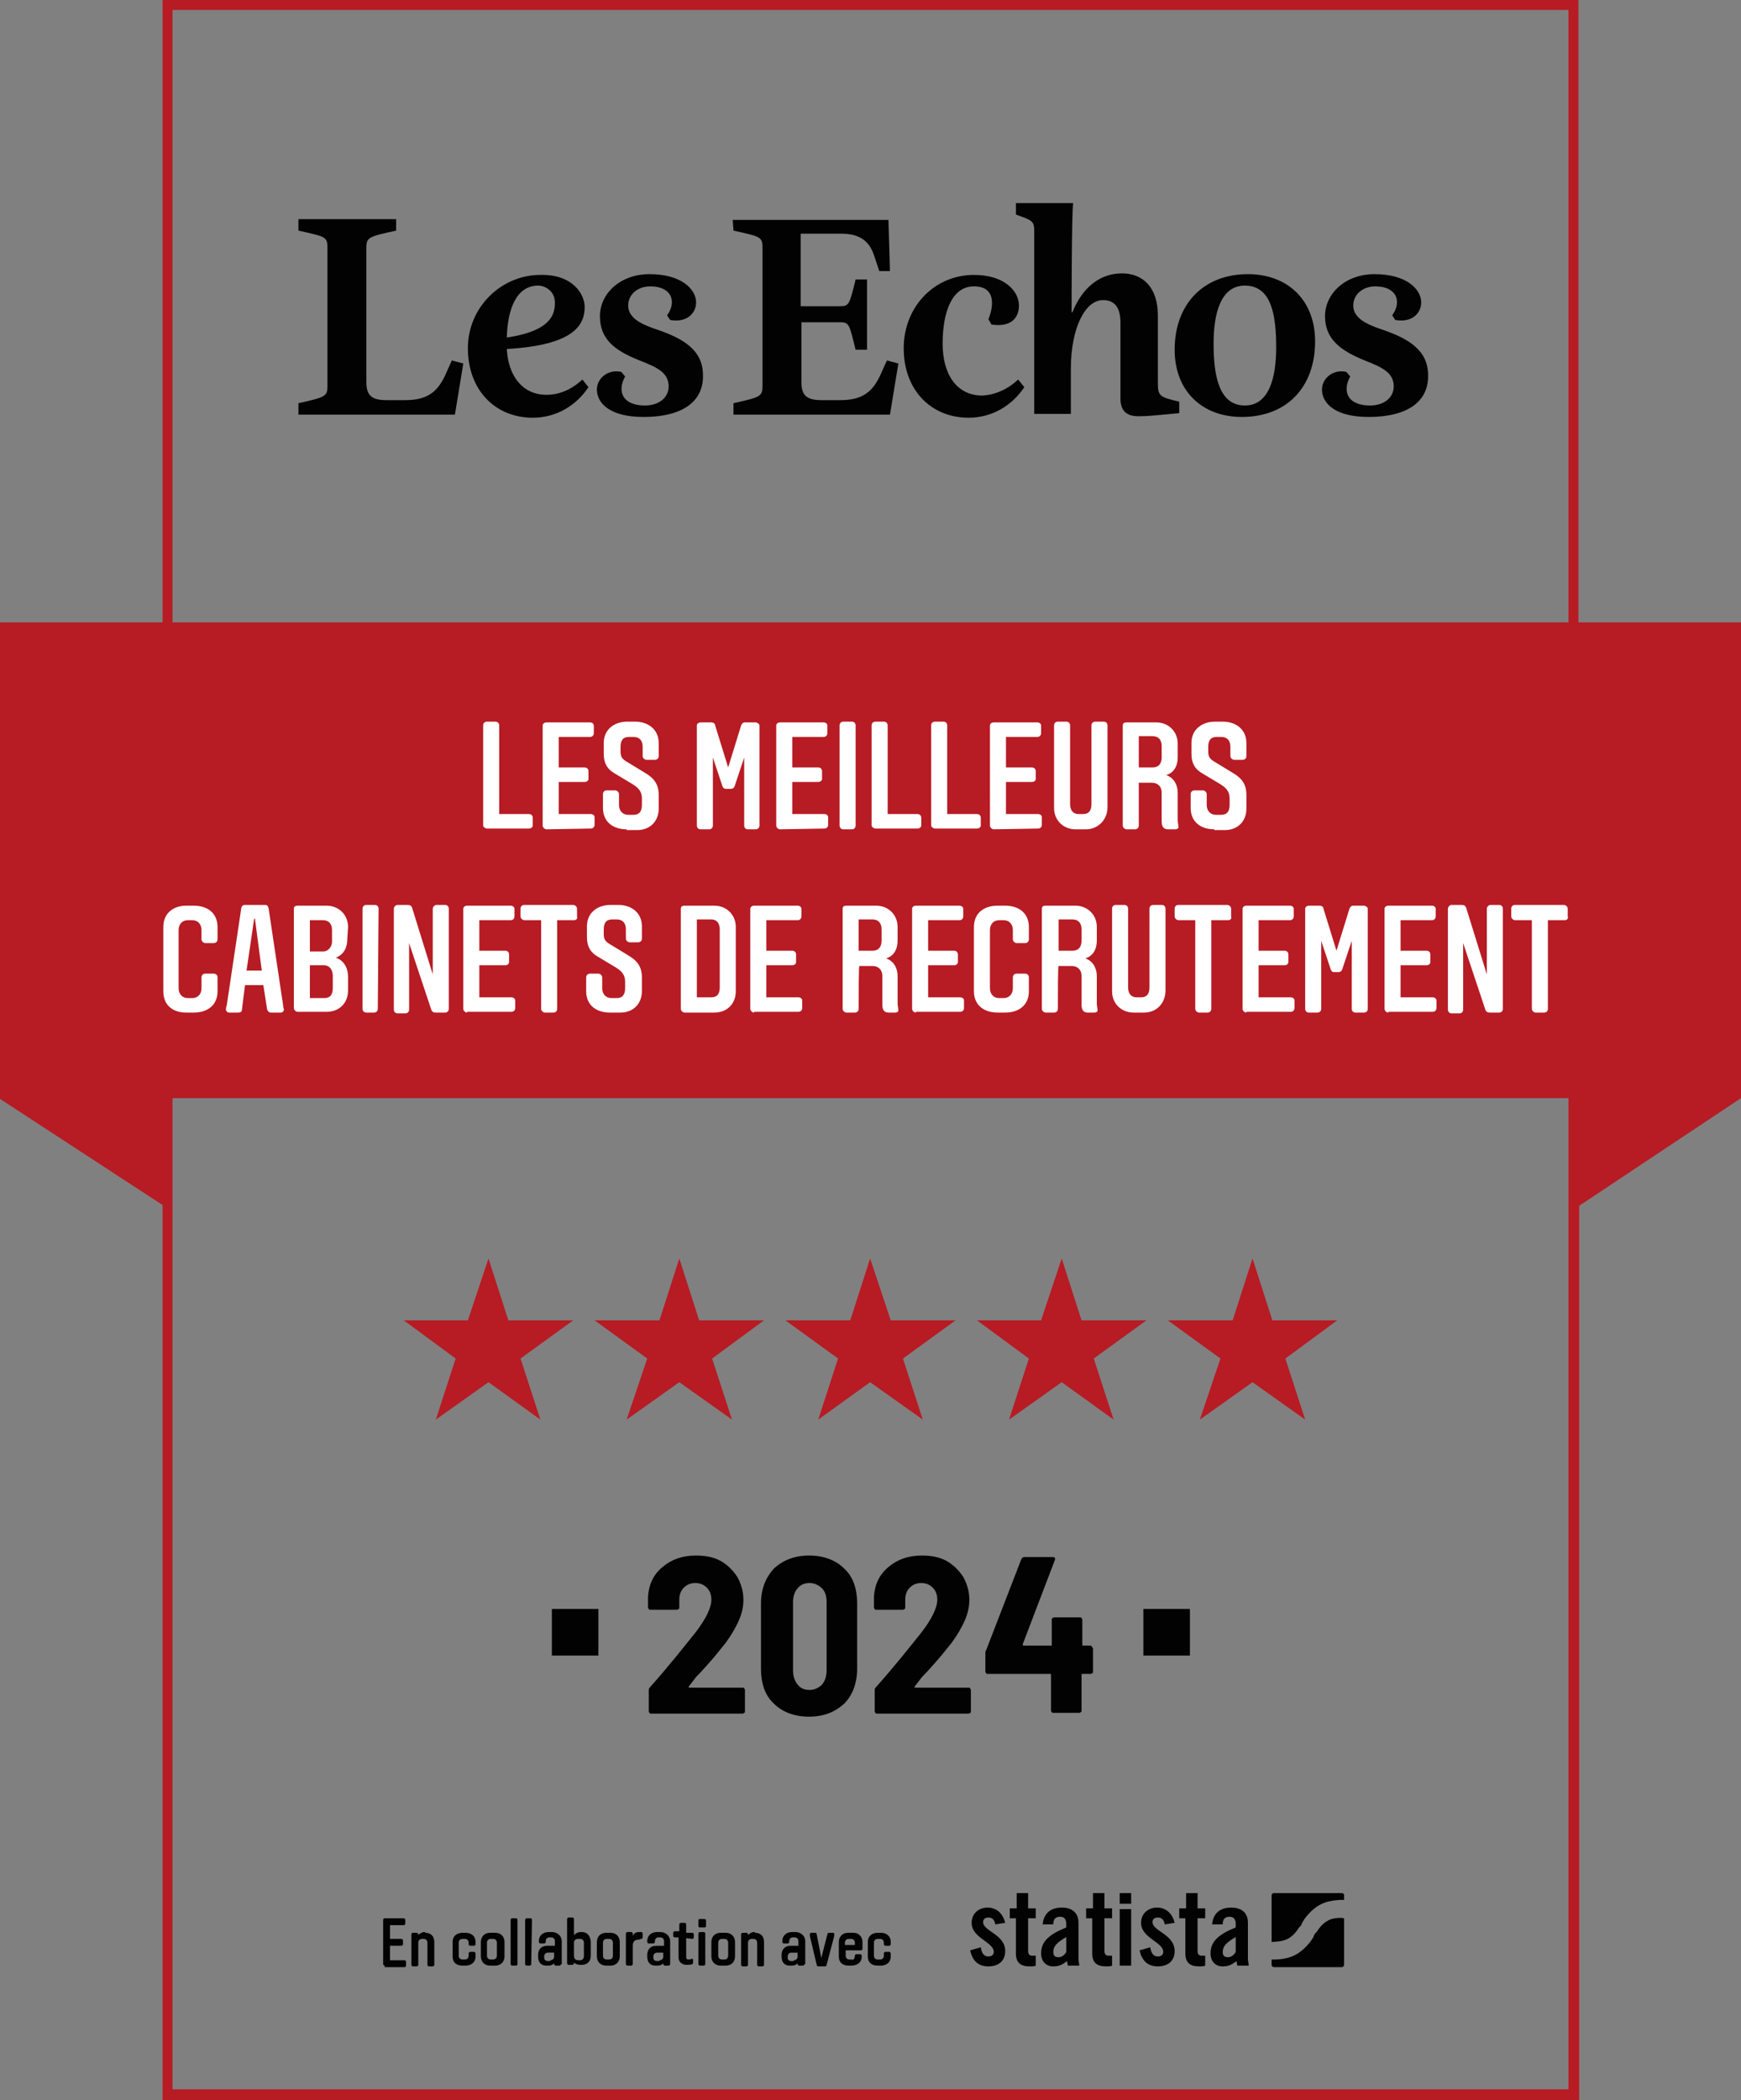 <svg xmlns="http://www.w3.org/2000/svg" xml:space="preserve" viewBox="0 0 228.1 275"><rect x="0" y="0" width="228.1" height="275" fill="#808080" stroke="none"/><path fill="#b71b24" d="M228.1 143.8V81.5h-21.3V0H21.3v81.5H0v62.4l21.3 13.9V275h185.6V157.9l21.2-14.1zM22.6 1.3h182.9v80.2H22.6V1.3zm182.9 272.3H22.6V143.8h182.9v129.8z"/><path fill="#020203" d="M130.4 252c-.1-.6-.4-.9-.9-.9-.4 0-.7.2-.7.6 0 1.2 2.9 1.6 2.9 3.8 0 1.3-.9 2-2.2 2-1.4 0-2.1-.8-2.4-2.1l1.4-.4c.1.6.3 1.2 1 1.2.4 0 .7-.2.7-.6 0-1.3-2.9-1.8-2.9-3.8 0-1.2.9-2 2.1-2s2 .8 2.3 2l-1.3.2zm1.9-.8v-1.3h.9v-2h1.5v2h1v1.3h-1v4.3c0 .4.2.6.5.6h.5v1.3c-.2.1-.4.1-.8.1-1.2 0-1.8-.5-1.8-1.7v-4.6h-.8zm4.3.9c.1-1.5 1-2.3 2.5-2.3 1.4 0 2.2.7 2.2 2v4.8c0 .2.1.5.1.8h-1.5c0-.2-.1-.4-.1-.6-.6.5-1.1.7-1.8.7-1 0-1.6-.7-1.6-1.7 0-1.6 1.1-2.5 3.3-3.4v-.4c0-.6-.2-1-.8-1-.7 0-.9.4-.9 1h-1.4v.1zm3.2 1.5c-1.4.8-1.8 1.3-1.8 2 0 .5.2.7.7.7.4 0 .8-.3 1-.7v-2h.1zm2.5-2.4v-1.3h.9v-2h1.5v2h1v1.3h-1v4.3c0 .4.2.6.5.6h.5v1.3c-.2.1-.4.1-.8.1-1.2 0-1.8-.5-1.8-1.7v-4.6h-.8zm4.4-1.9v-1.4h1.5v1.4h-1.5zm0 8.1V250h1.5v7.4h-1.5zm5.9-5.4c-.1-.6-.4-.9-.9-.9-.4 0-.7.2-.7.6 0 1.2 2.9 1.6 2.9 3.8 0 1.3-.9 2-2.2 2-1.4 0-2.1-.8-2.4-2.1l1.4-.4c.1.6.3 1.2 1 1.2.4 0 .7-.2.7-.6 0-1.3-2.9-1.8-2.9-3.8 0-1.2.9-2 2.1-2 1.2 0 2 .8 2.3 2l-1.3.2zm1.9-.8v-1.3h.9v-2h1.5v2h1v1.3h-1v4.3c0 .4.2.6.5.6h.5v1.3c-.2.1-.4.1-.8.1-1.2 0-1.8-.5-1.8-1.7v-4.6h-.8zm4.3.9c.1-1.5 1-2.3 2.5-2.3 1.4 0 2.2.7 2.2 2v4.8c0 .2.1.5.1.8h-1.5c0-.2-.1-.4-.1-.6-.6.5-1.1.7-1.8.7-1 0-1.6-.7-1.6-1.7 0-1.6 1.1-2.5 3.3-3.4v-.4c0-.6-.2-1-.8-1-.7 0-.9.4-.9 1h-1.4v.1zm3.2 1.5c-1.4.8-1.8 1.3-1.8 2 0 .5.2.7.7.7.4 0 .8-.3 1-.7v-2h.1zm13.8-5.7h-8.9c-.2 0-.3.2-.3.3v6.1s1.4 0 2.1-.4c.8-.4 1.3-1.2 1.3-1.2.1-.2.3-.4.4-.5.1-.1.1-.1.1-.2 0 0 .1-.1.1-.2 0 0 .2-.3.3-.5 0 0 .9-1.3 2.1-1.9 1.3-.7 3.1-.6 3.1-.6v-.7s-.1-.2-.3-.2zm-1.8 3.6c-.8.4-1.3 1.2-1.3 1.2-.1.2-.3.4-.4.5-.1.1-.1.1-.1.2 0 0-.1.1-.1.2s-.2.3-.3.5c0 0-.9 1.3-2.1 1.9-1.3.7-3 .6-3.1.6v.7c0 .2.2.3.3.3h8.9c.2 0 .3-.2.3-.3v-6.1h-.1c0-.1-1.4-.1-2 .3zm-123.6 5.9c-.1 0-.2-.1-.2-.2v-5.8c0-.1.1-.2.2-.2h2.5c.1 0 .2.1.2.2v.5c0 .1-.1.2-.2.2h-1.8v1.8h1.5c.1 0 .2.1.2.2v.5c0 .1-.1.2-.2.2h-1.5v1.9H53c.1 0 .2.1.2.2v.5c0 .1-.1.2-.2.2h-2.6v-.2zm5.3-4.3c.7 0 1.2.4 1.2 1.2v3c0 .1-.1.2-.2.2h-.5c-.1 0-.2-.1-.2-.2v-2.9c0-.3-.2-.5-.5-.5h-.2c-.3 0-.5.2-.5.5v2.9c0 .1-.1.2-.2.2h-.5c-.1 0-.2-.1-.2-.2v-4c0-.1.1-.2.2-.2h.5c.1 0 .2.1.2.2v.1c.2-.2.5-.4.8-.4h.1v.1zm6.6 3.1c0 .8-.6 1.2-1.3 1.2h-.4c-.8 0-1.3-.4-1.3-1.2v-1.9c0-.8.6-1.2 1.3-1.2h.4c.7 0 1.3.4 1.3 1.2v.3c0 .1-.1.2-.2.2h-.5c-.1 0-.2-.1-.2-.2v-.2c0-.3-.2-.5-.5-.5h-.3c-.3 0-.5.2-.5.5v1.7c0 .3.2.5.5.5h.3c.3 0 .5-.2.5-.5v-.3c0-.1.1-.2.2-.2h.5c.1 0 .2.1.2.2v.4zm1.9 1.2c-.7 0-1.2-.5-1.2-1.2v-1.9c0-.7.5-1.2 1.2-1.2h.7c.7 0 1.2.5 1.2 1.2v1.9c0 .7-.5 1.2-1.2 1.2h-.7zm.9-3c0-.3-.2-.5-.5-.5h-.3c-.3 0-.5.2-.5.5v1.7c0 .3.2.5.5.5h.3c.3 0 .5-.2.5-.5v-1.7zm2.7 2.8c0 .1-.1.2-.2.2h-.5c-.1 0-.2-.1-.2-.2v-5.8c0-.1.1-.2.2-.2h.5c.1 0 .2.1.2.2v5.8zm1.8 0c0 .1-.1.2-.2.2H69c-.1 0-.2-.1-.2-.2v-5.8c0-.1.1-.2.2-.2h.5c.1 0 .2.1.2.2l-.1 5.8zm3.9 0c0 .1-.1.2-.2.2h-.5c-.1 0-.2-.1-.2-.2v-.1c-.2.2-.4.3-.8.3h-.2c-.7 0-1.1-.4-1.1-1.2v-.2c0-.7.4-1.2 1.2-1.2h1v-.6c0-.3-.2-.5-.5-.5H72c-.3 0-.5.2-.5.5v.1c0 .1-.1.2-.2.2h-.5c-.1 0-.2-.1-.2-.2v-.1c0-.8.6-1.2 1.3-1.2h.4c.7 0 1.3.5 1.3 1.2v3h-.1zm-1.4-.5c.3 0 .5-.2.5-.5v-.5h-.8c-.3 0-.5.2-.5.5v.1c0 .3.1.5.5.5h.3v-.1zm3.1-3.3c.2-.2.5-.4.9-.4h.1c.8 0 1.2.6 1.2 1.4v1.7c0 .8-.5 1.2-1.2 1.2h-.1c-.4 0-.7-.1-.9-.3v.1c0 .1-.1.2-.2.2h-.5c-.1 0-.2-.1-.2-.2v-5.8c0-.1.1-.2.2-.2h.5c.1 0 .2.1.2.2v2.1zm.6 3.3h.2c.3 0 .5-.2.5-.6v-1.7c0-.3-.2-.5-.5-.5h-.3c-.3 0-.5.2-.5.5v1.7c0 .4.2.6.6.6zm3.6.7c-.7 0-1.2-.5-1.2-1.2v-1.9c0-.7.5-1.2 1.2-1.2h.6c.7 0 1.2.5 1.2 1.2v1.9c0 .7-.5 1.2-1.2 1.2h-.6zm.9-3c0-.3-.2-.5-.5-.5h-.3c-.3 0-.5.2-.5.5v1.7c0 .3.2.5.5.5h.3c.3 0 .5-.2.5-.5v-1.7zm3.4-.4c-.6 0-.8.3-.8.8v2.4c0 .1-.1.2-.2.2h-.5c-.1 0-.2-.1-.2-.2v-4c0-.1.1-.2.2-.2h.5c.1 0 .2.1.2.2v.3c.2-.4.5-.5.9-.5h.2c.1 0 .2.1.2.2v.5c0 .1-.1.2-.2.2l-.3.1zm4.1 3.2c0 .1-.1.2-.2.2h-.5c-.1 0-.2-.1-.2-.2v-.1c-.2.2-.4.3-.8.3h-.2c-.7 0-1.1-.4-1.1-1.2v-.2c0-.7.4-1.2 1.2-1.2h1v-.6c0-.3-.2-.5-.5-.5h-.2c-.3 0-.5.2-.5.5v.1c0 .1-.1.2-.2.2H85c-.1 0-.2-.1-.2-.2v-.1c0-.8.6-1.2 1.3-1.2h.4c.7 0 1.3.5 1.3 1.2v3zm-1.4-.5c.3 0 .5-.2.5-.5v-.5h-.8c-.3 0-.5.2-.5.5v.1c0 .3.1.5.5.5h.3v-.1zm3.5-2.9v2.5c0 .2.1.3.3.3.3 0 .4-.1.5-.1s.1.1.1.2v.3c0 .2-.1.3-.8.3-.7 0-1.1-.4-1.1-1v-2.6h-.5c-.1 0-.2-.1-.2-.2v-.4c0-.1.1-.2.2-.2h.6v-.9c0-.1.1-.2.2-.2h.5c.1 0 .2.1.2.2v1.1h.8c.1 0 .2.1.2.2v.4c0 .1-.1.2-.2.2l-.8-.1zm2.6-1.6c0 .2-.1.2-.3.2h-.4c-.2 0-.3 0-.3-.2v-.7c0-.2.1-.2.3-.2h.4c.1 0 .3 0 .3.2v.7zm-.1 5c0 .1-.1.2-.2.2h-.5c-.1 0-.2-.1-.2-.2v-4c0-.1.1-.2.2-.2h.5c.1 0 .2.1.2.2v4zm2 .2c-.7 0-1.2-.5-1.2-1.2v-1.9c0-.7.5-1.2 1.2-1.2h.7c.7 0 1.2.5 1.2 1.2v1.9c0 .7-.5 1.2-1.2 1.2h-.7zm1-3c0-.3-.2-.5-.5-.5h-.3c-.3 0-.5.2-.5.5v1.7c0 .3.2.5.5.5h.3c.3 0 .5-.2.5-.5v-1.7zm3.5-1.3c.7 0 1.2.4 1.2 1.2v3c0 .1-.1.2-.2.2h-.5c-.1 0-.2-.1-.2-.2v-2.9c0-.3-.2-.5-.5-.5h-.2c-.3 0-.5.2-.5.5v2.9c0 .1-.1.2-.2.2h-.5c-.1 0-.2-.1-.2-.2v-4c0-.1.1-.2.2-.2h.5c.1 0 .2.1.2.2v.1c.2-.2.5-.4.8-.4h.1v.1zm6.5 4.1c0 .1-.1.2-.2.2h-.5c-.1 0-.2-.1-.2-.2v-.1c-.2.2-.4.3-.8.3h-.2c-.7 0-1.1-.4-1.1-1.2v-.2c0-.7.4-1.2 1.2-1.2h1v-.6c0-.3-.2-.5-.5-.5h-.2c-.3 0-.5.2-.5.5v.1c0 .1-.1.2-.2.2h-.5c-.1 0-.2-.1-.2-.2v-.1c0-.8.6-1.2 1.3-1.2h.4c.7 0 1.3.5 1.3 1.2v3h-.1zm-1.4-.5c.3 0 .5-.2.5-.5v-.5h-.8c-.3 0-.5.2-.5.5v.1c0 .3.1.5.5.5h.3v-.1zm3.6-.3c.1.1.1 0 0 0l.8-3.1c0-.1.1-.2.2-.2h.5c.2 0 .2.1.2.2v.2l-1 3.8c0 .1-.1.2-.2.2h-.9c-.1 0-.2-.1-.2-.2l-.9-3.8v-.2c0-.1.1-.2.2-.2h.5c.1 0 .2.1.2.2.2 1 .4 2 .6 3.1zm4.4-.3c0-.1.1-.2.2-.2h.5c.1 0 .2.1.2.2v.1c0 .8-.6 1.2-1.4 1.2h-.3c-.8 0-1.3-.4-1.3-1.2v-1.9c0-.7.5-1.2 1.2-1.2h.7c.7 0 1.2.5 1.2 1.2v.9c0 .1-.1.2-.2.2h-2v.7c0 .3.2.5.5.5h.3c.2.1.4-.1.4-.5zm-1.3-1.4h1.3v-.3c0-.3-.2-.5-.5-.5h-.3c-.3 0-.5.2-.5.5v.3zm6 1.5c0 .8-.6 1.2-1.3 1.2h-.4c-.8 0-1.3-.4-1.3-1.2v-1.9c0-.8.6-1.2 1.3-1.2h.4c.7 0 1.3.4 1.3 1.2v.3c0 .1-.1.2-.2.2h-.5c-.1 0-.2-.1-.2-.2v-.2c0-.3-.2-.5-.5-.5h-.3c-.3 0-.5.2-.5.5v1.7c0 .3.2.5.5.5h.3c.3 0 .5-.2.5-.5v-.3c0-.1.1-.2.2-.2h.5c.1 0 .2.1.2.2v.4z"/><path fill="#020203" fill-rule="evenodd" d="M48 32.5V50c0 1.6.5 2.4 2.6 2.4h2.5c2.9 0 4.2-1.1 5.2-3.2l.9-2 1.5.4-1.1 6.7H39.1v-1.5c3.6-.8 3.8-.9 3.8-2.3v-18c0-1.5-.2-1.5-3.8-2.3v-1.5h12.8v1.5c-3.7.8-3.9.9-3.9 2.3zm28.6 7.7c0 2.3-1.3 5-10.2 5.5.2 3.6 2.1 6 5.2 6 1.7 0 3.3-.7 4.7-2l.8 1c-1.6 2.4-4.2 4-7.3 4-4.9 0-8.5-3.6-8.5-9.1 0-5.4 4.4-9.6 9.5-9.6 4.2-.1 5.8 2.5 5.8 4.2zm-6.1-2.8c-2.8 0-4 3-4.1 6.8 6.1-.9 6.3-3.3 6.3-4.6 0-1.5-1.3-2.2-2.2-2.2zm13.8 17.2c-4.4 0-6.1-1.8-6.1-3.6 0-1.4 1.4-2.7 3.2-2.3l.5.6c-1.1 2-.3 3.8 2.6 3.8 1.8 0 3.1-1 3.1-2.5 0-1.8-1.5-2.5-3.8-3.4-3.3-1.3-5.2-2.8-5.2-5.8 0-2.9 2.6-5.5 6.5-5.5 4.2 0 6.1 2 6.1 3.7 0 1.4-1.2 2.7-3.4 2.3l-.4-.6c1.3-1.8.6-3.8-2.2-3.8-1.7 0-2.9 1.1-2.9 2.5 0 1.7 1.8 2.5 3.9 3.2 3.2 1.1 5.9 2.6 5.9 5.9.1 3.2-2.3 5.5-7.8 5.5zM96 28.8h20.4l.2 6.7h-1.4l-.7-2.1c-.7-2.1-2.2-2.8-4.3-2.8h-5.3v9.5h5.2c1.1 0 1.2-.2 2-3.5h1.5v9.2h-1.5c-.8-3.2-.8-3.6-2-3.6H105V50c0 1.6.5 2.4 2.6 2.4h2.5c2.9 0 4.2-1.1 5.2-3.2l.9-2 1.5.4-1.1 6.7H96.1v-1.5c3.6-.8 3.8-.9 3.8-2.3v-18c0-1.5-.2-1.5-3.8-2.3l-.1-1.4zm37.4 20.9.8 1c-1.6 2.4-4.2 4-7.3 4-4.9 0-8.5-3.6-8.5-9.1 0-5.4 4-9.6 9.2-9.6 4.1 0 5.9 2.2 5.9 4 0 1.5-.9 2.9-3.6 2.5l-.4-.7c.7-1.7 1-4.3-1.9-4.3s-4.1 3.4-4.1 7.5 1.9 6.8 5.2 6.8c1.7-.1 3.3-.8 4.7-2.1zm13.4 2.5v-9.9c0-2.1-.8-3-2.3-3-2.3 0-4.2 3.6-4.2 9v5.9h-4.8V30.4c0-1.4-.1-1.5-2.4-2.3v-1.5h7.5c-.2 1.5-.2 13.5-.2 14.3h.1c1.2-3 3.4-5.1 6.5-5.1 2.8 0 4.7 1.9 4.7 5.5v8.9c0 1.7.3 1.8 2.8 2.4v1.5c-2.2.2-3.9.4-5 .4-1.8.1-2.7-.6-2.7-2.3zm16.3.9c3.2 0 4.1-3.7 4.1-7.6 0-4.2-.6-8.1-4.1-8.1-3.2 0-4.1 3.7-4.1 7.6 0 4.2.7 8.1 4.1 8.1zm-.4 1.5c-5.2 0-8.8-3.4-8.8-8.8 0-6 3.8-9.9 9.6-9.9 5.2 0 8.8 3.4 8.8 8.8 0 6-3.7 9.9-9.6 9.9zm16.6 0c-4.4 0-6.1-1.8-6.1-3.6 0-1.4 1.4-2.7 3.2-2.3l.5.6c-1.1 2-.3 3.8 2.6 3.8 1.8 0 3.1-1 3.1-2.5 0-1.8-1.5-2.5-3.8-3.4-3.2-1.3-5.2-2.8-5.2-5.8 0-2.9 2.6-5.5 6.5-5.5 4.2 0 6.1 2 6.1 3.7 0 1.4-1.2 2.7-3.4 2.3l-.4-.6c1.3-1.8.6-3.8-2.2-3.8-1.7 0-2.9 1.1-2.9 2.5 0 1.7 1.8 2.5 3.9 3.2 3.2 1.1 5.9 2.6 5.9 5.9.1 3.2-2.3 5.5-7.8 5.5z" clip-rule="evenodd"/><path fill="#fff" d="M63.3 95c0-.3.2-.5.5-.5h1.1c.3 0 .5.2.5.5v11.6h3.9c.3 0 .5.2.5.5v1c0 .2-.2.4-.5.4h-5.5c-.2 0-.5-.2-.5-.4V95zm8.3 13.6c-.2 0-.5-.2-.5-.5V95c0-.2.2-.4.5-.4h5.7c.3 0 .5.2.5.4v1c0 .3-.2.5-.5.5h-4.1v4h3.4c.3 0 .5.2.5.5v1c0 .2-.2.4-.5.4h-3.4v4.2h4.2c.3 0 .5.2.5.4v1c0 .3-.2.5-.5.5l-5.8.1zm10.5 0c-1.7 0-3.1-.9-3.1-2.8V104c0-.3.2-.5.5-.5h1.1c.2 0 .5.2.5.5v1.4c0 .8.5 1.3 1.2 1.3h.7c.8 0 1.1-.5 1.1-1.3v-.8c0-1.1-.6-1.5-1.2-1.9l-2.5-1.5c-.8-.5-1.3-1.2-1.3-2.5v-1.4c0-1.8 1.4-2.8 3.1-2.8h1c1.7 0 3.1 1 3.1 2.8V99c0 .3-.2.5-.5.5h-1.1c-.2 0-.5-.2-.5-.5v-1.2c0-.8-.4-1.3-1.2-1.3h-.6c-.8 0-1.1.5-1.1 1.3v.6c0 .7.2 1 .9 1.4l2.3 1.4c1.2.7 1.8 1.5 1.8 2.9v1.8c0 1.7-1.2 2.8-2.8 2.8h-1.4v-.1zm12.5-5.8-1.2-3.6v8.9c0 .3-.2.5-.5.5h-1.1c-.3 0-.5-.2-.5-.5V95c0-.2.2-.4.5-.4h1.4c.3 0 .5.2.5.4l1.7 5.5 1.7-5.5c.1-.2.2-.4.5-.4H99c.2 0 .5.2.5.4v13.1c0 .3-.2.5-.5.5h-1c-.3 0-.5-.2-.5-.5v-8.9l-1.2 3.6c-.1.4-.3.5-.6.5h-.6c-.2 0-.4-.1-.5-.5zm7.6 5.8c-.2 0-.5-.2-.5-.5V95c0-.2.2-.4.5-.4h5.7c.3 0 .5.2.5.4v1c0 .3-.2.5-.5.5h-4.1v4h3.4c.3 0 .5.2.5.5v1c0 .2-.2.4-.5.4h-3.4v4.2h4.2c.3 0 .5.2.5.4v1c0 .3-.2.5-.5.5l-5.8.1zm9.9-.5c0 .3-.2.5-.5.5h-1.1c-.3 0-.5-.2-.5-.5V95c0-.3.2-.5.5-.5h1.1c.3 0 .5.2.5.5v13.1zm2.1-13.1c0-.3.2-.5.5-.5h1.1c.3 0 .5.2.5.5v11.6h3.9c.3 0 .5.2.5.5v1c0 .2-.2.4-.5.4h-5.5c-.2 0-.5-.2-.5-.4V95zm7.8 0c0-.3.2-.5.5-.5h1.1c.3 0 .5.2.5.5v11.6h3.9c.3 0 .5.2.5.5v1c0 .2-.2.4-.5.4h-5.5c-.2 0-.5-.2-.5-.4V95zm8.2 13.6c-.2 0-.5-.2-.5-.5V95c0-.2.2-.4.5-.4h5.7c.3 0 .5.2.5.4v1c0 .3-.2.5-.5.5h-4.1v4h3.4c.3 0 .5.2.5.5v1c0 .2-.2.4-.5.4h-3.4v4.2h4.2c.3 0 .5.2.5.4v1c0 .3-.2.5-.5.5l-5.8.1zm12.1 0h-1.4c-1.5 0-2.8-1.1-2.8-2.8V95c0-.3.2-.5.5-.5h1.1c.3 0 .5.2.5.5v10.3c0 .8.4 1.3 1.1 1.3h.6c.8 0 1.1-.5 1.1-1.3V95c0-.3.2-.5.5-.5h1.1c.3 0 .5.2.5.5v10.7c0 1.7-1.3 2.9-2.8 2.9zm6.9-.5c0 .3-.2.5-.5.5h-1.1c-.2 0-.5-.2-.5-.5V95c0-.3.2-.4.5-.4h3.9c1.5 0 2.8 1.1 2.8 2.8v1.8c0 1.1-.5 2-1.5 2.3 1.1.4 1.5 1.4 1.5 2.3v3.6c0 .3.1.7.1.9 0 .2-.2.3-.4.3h-1c-.4 0-.8-.2-.8-1v-3.8c0-.8-.5-1.3-1.3-1.3h-1.7v5.6zm1.8-7.6c.8 0 1.2-.5 1.2-1.3v-1.5c0-.8-.4-1.3-1.2-1.3h-1.8v4.1h1.8zm8.1 8.1c-1.7 0-3.1-.9-3.1-2.8V104c0-.3.2-.5.5-.5h1.1c.2 0 .5.2.5.5v1.4c0 .8.5 1.3 1.2 1.3h.7c.8 0 1.1-.5 1.1-1.3v-.8c0-1.1-.6-1.5-1.2-1.9l-2.5-1.5c-.8-.5-1.3-1.2-1.3-2.5v-1.4c0-1.8 1.4-2.8 3.1-2.8h1c1.7 0 3.1 1 3.1 2.8V99c0 .3-.2.5-.5.5h-1.1c-.2 0-.5-.2-.5-.5v-1.2c0-.8-.4-1.3-1.2-1.3h-.6c-.8 0-1.1.5-1.1 1.3v.6c0 .7.2 1 .9 1.4l2.3 1.4c1.2.7 1.8 1.5 1.8 2.9v1.8c0 1.7-1.2 2.8-2.8 2.8h-1.4v-.1zM26.4 121.8c0-.8-.5-1.3-1.2-1.3h-.6c-.7 0-1.2.5-1.2 1.3v7.6c0 .8.5 1.3 1.2 1.3h.6c.7 0 1.2-.5 1.2-1.3V128c0-.3.2-.5.5-.5H28c.3 0 .5.2.5.5v1.8c0 1.9-1.4 2.8-3.1 2.8h-1c-1.7 0-3-.9-3-2.8v-8.4c0-1.9 1.4-2.8 3-2.8h1c1.7 0 3.1.9 3.1 2.8v1.6c0 .3-.2.5-.5.5h-1.1c-.2 0-.5-.2-.5-.5v-1.2zm8.1 7.2h-2.4l-.4 3.2c0 .3-.2.4-.5.4H30c-.2 0-.4-.2-.4-.4 0-.1 0-.3.1-.5l1.9-12.7c0-.3.2-.5.5-.5h2.6c.3 0 .4.1.5.5l1.9 12.7c0 .3.1.4.1.5 0 .2-.2.4-.4.4h-1.3c-.3 0-.4-.2-.5-.4l-.5-3.2zm-2.2-1.9h2l-.9-6.8h-.1l-1 6.8zm13.2-4.1c0 1-.4 2-1.5 2.4 1.1.4 1.6 1.4 1.6 2.5v1.8c0 1.7-1.2 2.8-2.8 2.8H39c-.2 0-.5-.2-.5-.5v-13c0-.3.2-.4.5-.4h3.8c1.5 0 2.8 1.1 2.8 2.8l-.1 1.6zm-3.2 1.6c.7 0 1.2-.6 1.2-1.3v-1.5c0-.8-.4-1.3-1.2-1.3h-1.7v4.1h1.7zm-1.7 1.8v4.3h1.9c.8 0 1.1-.5 1.1-1.3v-1.6c0-.8-.4-1.4-1.2-1.4h-1.8zm8.9 5.7c0 .3-.2.5-.5.5h-1c-.3 0-.5-.2-.5-.5V119c0-.3.2-.5.5-.5h1.1c.3 0 .5.2.5.5l-.1 13.1zm7.2-4.5V119c0-.2.2-.5.5-.5h1.1c.3 0 .5.2.5.5v13.1c0 .3-.2.5-.5.5h-1.2c-.3 0-.5-.1-.6-.4l-2.9-8.7v8.7c0 .3-.2.5-.5.5h-1c-.3 0-.5-.2-.5-.5V119c0-.2.2-.5.5-.5h1.3c.3 0 .5.1.6.4l2.7 8.7zm4.5 5c-.2 0-.5-.2-.5-.5V119c0-.2.2-.4.5-.4h5.7c.3 0 .5.2.5.4v1c0 .3-.2.5-.5.5h-4.1v4h3.4c.3 0 .5.2.5.5v1c0 .2-.2.4-.5.4h-3.4v4.2H67c.3 0 .5.2.5.4v1c0 .3-.2.5-.5.5h-5.8v.1zm14-12.1H73v11.6c0 .3-.2.5-.5.5h-1.1c-.2 0-.5-.2-.5-.5v-11.6h-2.2c-.2 0-.5-.2-.5-.5v-1c0-.3.2-.5.5-.5h6.4c.2 0 .5.2.5.5v1c.1.3-.1.5-.4.5zm4.7 12.1c-1.7 0-3.1-.9-3.1-2.8V128c0-.3.2-.5.5-.5h1.1c.2 0 .5.2.5.5v1.4c0 .8.5 1.3 1.2 1.3h.7c.8 0 1.1-.5 1.1-1.3v-.8c0-1.1-.6-1.5-1.2-1.9l-2.5-1.5c-.8-.5-1.3-1.2-1.3-2.5v-1.4c0-1.8 1.4-2.8 3.1-2.8h1c1.7 0 3.1 1 3.1 2.8v1.6c0 .3-.2.5-.5.5h-1.1c-.2 0-.5-.2-.5-.5v-1.2c0-.8-.4-1.3-1.2-1.3h-.6c-.8 0-1.1.5-1.1 1.3v.6c0 .7.2 1 .9 1.4l2.3 1.4c1.2.7 1.8 1.5 1.8 2.9v1.8c0 1.7-1.2 2.8-2.8 2.8h-1.4zm9.8 0c-.2 0-.5-.2-.5-.5V119c0-.3.2-.4.5-.4h3.9c1.5 0 2.8 1.1 2.8 2.8v8.4c0 1.7-1.2 2.8-2.8 2.8h-3.9zm3.5-2c.8 0 1.1-.5 1.1-1.3v-7.6c0-.8-.4-1.3-1.1-1.3h-1.9v10.2h1.9zm5.6 2c-.2 0-.5-.2-.5-.5V119c0-.2.2-.4.5-.4h5.7c.3 0 .5.2.5.4v1c0 .3-.2.5-.5.5h-4.1v4h3.4c.3 0 .5.2.5.5v1c0 .2-.2.4-.5.4h-3.4v4.2h4.2c.3 0 .5.2.5.4v1c0 .3-.2.5-.5.5h-5.8v.1zm13.7-.5c0 .3-.2.5-.5.5h-1.1c-.2 0-.5-.2-.5-.5V119c0-.3.2-.4.5-.4h3.9c1.5 0 2.8 1.1 2.8 2.8v1.8c0 1.1-.5 2-1.5 2.3 1.1.4 1.5 1.4 1.5 2.3v3.6c0 .3.1.7.1.9s-.2.3-.4.3h-.9c-.4 0-.8-.2-.8-1v-3.8c0-.8-.5-1.3-1.3-1.3h-1.7c-.1-.1-.1 3.7-.1 5.6zm1.8-7.6c.8 0 1.2-.5 1.2-1.3v-1.5c0-.8-.4-1.3-1.2-1.3h-1.8v4.1h1.8zm5.7 8.1c-.2 0-.5-.2-.5-.5V119c0-.2.2-.4.5-.4h5.7c.3 0 .5.2.5.4v1c0 .3-.2.5-.5.5h-4.1v4h3.4c.3 0 .5.2.5.5v1c0 .2-.2.4-.5.4h-3.4v4.2h4.2c.3 0 .5.2.5.4v1c0 .3-.2.5-.5.5H120v.1zm12.7-10.8c0-.8-.5-1.3-1.2-1.3h-.6c-.7 0-1.2.5-1.2 1.3v7.6c0 .8.5 1.3 1.2 1.3h.6c.7 0 1.2-.5 1.2-1.3V128c0-.3.2-.5.5-.5h1.1c.3 0 .5.2.5.5v1.8c0 1.9-1.4 2.8-3.1 2.8h-1c-1.7 0-3.1-.9-3.1-2.8v-8.4c0-1.9 1.4-2.8 3.1-2.8h1c1.7 0 3.1.9 3.1 2.8v1.6c0 .3-.2.5-.5.5h-1.1c-.2 0-.5-.2-.5-.5v-1.2zm5.9 10.3c0 .3-.2.5-.5.5H137c-.2 0-.5-.2-.5-.5V119c0-.3.2-.4.5-.4h3.9c1.5 0 2.8 1.1 2.8 2.8v1.8c0 1.1-.5 2-1.5 2.3 1.1.4 1.5 1.4 1.5 2.3v3.6c0 .3.1.7.1.9s-.2.3-.4.3h-.9c-.4 0-.8-.2-.8-1v-3.8c0-.8-.5-1.3-1.3-1.3h-1.7c-.1-.1-.1 3.7-.1 5.6zm1.9-7.6c.8 0 1.2-.5 1.2-1.3v-1.5c0-.8-.4-1.3-1.2-1.3h-1.8v4.1h1.8zm9.4 8.1h-1.4c-1.5 0-2.8-1.1-2.8-2.8V119c0-.3.2-.5.5-.5h1.1c.3 0 .5.2.5.5v10.3c0 .8.4 1.3 1.1 1.3h.6c.8 0 1.1-.5 1.1-1.3V119c0-.3.2-.5.5-.5h1.1c.3 0 .5.2.5.5v10.7c0 1.7-1.2 2.9-2.8 2.9zm11-12.1h-2.2v11.6c0 .3-.2.5-.5.5h-1.1c-.2 0-.5-.2-.5-.5v-11.6h-2.2c-.2 0-.5-.2-.5-.5v-1c0-.3.2-.5.5-.5h6.4c.2 0 .5.2.5.5v1c.1.3-.1.5-.4.5zm2.4 12.1c-.2 0-.5-.2-.5-.5V119c0-.2.2-.4.5-.4h5.7c.3 0 .5.2.5.4v1c0 .3-.2.5-.5.5h-4.1v4h3.4c.3 0 .5.2.5.5v1c0 .2-.2.4-.5.4h-3.4v4.2h4.2c.3 0 .5.2.5.4v1c0 .3-.2.5-.5.5h-5.8v.1zm11-5.8-1.2-3.6v8.9c0 .3-.2.5-.5.5h-1.1c-.3 0-.5-.2-.5-.5V119c0-.2.2-.4.5-.4h1.4c.3 0 .5.2.5.4l1.7 5.5 1.7-5.5c.1-.2.2-.4.5-.4h1.4c.2 0 .5.2.5.4v13.1c0 .3-.2.5-.5.5h-1.1c-.3 0-.5-.2-.5-.5v-8.9l-1.2 3.6c-.1.4-.3.5-.6.5h-.6c-.1 0-.3-.1-.4-.5zm7.6 5.8c-.2 0-.5-.2-.5-.5V119c0-.2.2-.4.5-.4h5.7c.3 0 .5.2.5.4v1c0 .3-.2.5-.5.5h-4.1v4h3.4c.3 0 .5.2.5.5v1c0 .2-.2.4-.5.4h-3.4v4.2h4.2c.3 0 .5.2.5.4v1c0 .3-.2.5-.5.5h-5.8v.1zm12.9-5V119c0-.2.2-.5.5-.5h1.1c.3 0 .5.2.5.5v13.1c0 .3-.2.5-.5.5h-1.2c-.3 0-.5-.1-.6-.4l-2.9-8.7v8.7c0 .3-.2.5-.5.5h-1c-.3 0-.5-.2-.5-.5V119c0-.2.2-.5.5-.5h1.3c.3 0 .5.1.6.4l2.7 8.7zm10.2-7.1h-2.2v11.6c0 .3-.2.5-.5.5h-1.1c-.2 0-.5-.2-.5-.5v-11.6h-2.2c-.2 0-.5-.2-.5-.5v-1c0-.3.2-.5.5-.5h6.4c.2 0 .5.2.5.5v1c.1.3-.1.5-.4.5z"/><path fill="#b71b24" d="m64 164.8 2.6 8.1h8.5l-6.9 5 2.6 8L64 181l-6.9 4.9 2.6-8-6.8-5h8.4zm25 0 2.6 8.1h8.5l-6.8 5 2.6 8L89 181l-6.9 4.9 2.7-8-6.9-5h8.5zm25 0 2.7 8.1h8.5l-6.9 5 2.6 8-6.9-4.9-6.8 4.9 2.6-8-6.9-5h8.5zm25.1 0 2.6 8.1h8.5l-6.9 5 2.6 8-6.8-4.9-6.9 4.9 2.6-8-6.8-5h8.4zm25 0 2.6 8.1h8.5l-6.8 5 2.6 8-6.9-4.9-6.9 4.9 2.7-8-6.9-5h8.5z"/><path fill="#020203" d="m90.2 220.9.1.1h7c.1 0 .2 0 .2.1.1.1.1.2.1.2v2.8c0 .1 0 .2-.1.2-.1.1-.2.1-.2.1h-12c-.1 0-.2 0-.2-.1-.1-.1-.1-.2-.1-.2v-2.8c0-.2.1-.3.2-.4 2.4-2.7 4.3-5.1 5.9-7.1 1.4-1.8 2.1-3.3 2.1-4.3 0-.7-.2-1.2-.6-1.6-.4-.4-.9-.6-1.5-.6s-1.1.2-1.5.6-.6.9-.6 1.6v1c0 .1 0 .2-.1.2-.1.1-.2.1-.2.1h-3.5c-.1 0-.2 0-.2-.1-.1-.1-.1-.2-.1-.2v-1.4c.1-1.6.7-2.9 1.9-3.9s2.6-1.5 4.4-1.5c1.2 0 2.3.2 3.2.7.9.5 1.6 1.2 2.2 2.1.5.9.8 1.9.8 3 0 .9-.2 1.8-.6 2.7s-.9 1.8-1.7 2.9c-.5.6-1.1 1.4-1.8 2.2-.7.8-1.4 1.6-2.1 2.3l-1 1.3c0-.1 0 0 0 0zm11.2 2.2c-1.2-1.1-1.7-2.7-1.7-4.6V210c0-1.9.6-3.4 1.7-4.6 1.2-1.1 2.7-1.7 4.6-1.7s3.5.6 4.6 1.7c1.2 1.1 1.7 2.7 1.7 4.6v8.5c0 1.9-.6 3.5-1.7 4.6-1.2 1.1-2.7 1.7-4.6 1.7s-3.5-.6-4.6-1.7zm6.3-2.5c.4-.5.6-1.1.6-1.9v-8.9c0-.8-.2-1.4-.6-1.8s-1-.7-1.6-.7c-.7 0-1.2.2-1.6.7-.4.4-.6 1.1-.6 1.8v8.9c0 .8.2 1.4.6 1.9s.9.7 1.6.7c.6 0 1.2-.3 1.6-.7zm12.1.3.1.1h7c.1 0 .2 0 .2.1.1.1.1.2.1.2v2.8c0 .1 0 .2-.1.2-.1.1-.2.1-.2.1h-12c-.1 0-.2 0-.2-.1-.1-.1-.1-.2-.1-.2v-2.8c0-.2.1-.3.2-.4 2.4-2.7 4.3-5.1 5.9-7.1 1.4-1.8 2.1-3.3 2.1-4.3 0-.7-.2-1.2-.6-1.6-.4-.4-.9-.6-1.5-.6s-1.1.2-1.5.6-.6.9-.6 1.6v1c0 .1 0 .2-.1.2-.1.1-.2.1-.2.1h-3.5c-.1 0-.2 0-.2-.1-.1-.1-.1-.2-.1-.2v-1.4c.1-1.6.7-2.9 1.9-3.9s2.6-1.5 4.4-1.5c1.2 0 2.3.2 3.2.7.9.5 1.6 1.2 2.2 2.1.5.9.8 1.9.8 3 0 .9-.2 1.8-.6 2.7s-.9 1.8-1.7 2.9c-.5.6-1.1 1.4-1.8 2.2-.7.8-1.4 1.6-2.1 2.3l-1 1.3c0-.1 0 0 0 0zm23.3-5.2c.1.1.1.2.1.2v3c0 .1 0 .2-.1.2-.1.1-.2.1-.2.1h-1.1c-.1 0-.1 0-.1.1v4.7c0 .1 0 .2-.1.2-.1.1-.2.1-.2.1H138c-.1 0-.2 0-.2-.1-.1-.1-.1-.2-.1-.2v-4.7c0-.1 0-.1-.1-.1h-8.2c-.1 0-.2 0-.2-.1-.1-.1-.1-.2-.1-.2v-2.4c0-.1 0-.3.1-.4l4.6-11.9c.1-.2.2-.3.4-.3h3.7c.3 0 .4.1.3.4l-4.2 11c0 .1 0 .2.1.2h3.6c.1 0 .1 0 .1-.1v-3.3c0-.1 0-.2.1-.2.1-.1.2-.1.2-.1h3.4c.1 0 .2 0 .2.1.1.1.1.2.1.2v3.3c0 .1 0 .1.1.1h1.1c0 .1 0 .1.1.2zm6.7-5h6.1v6.1h-6.1zm-77.5 0h6.1v6.1h-6.1z"/></svg>